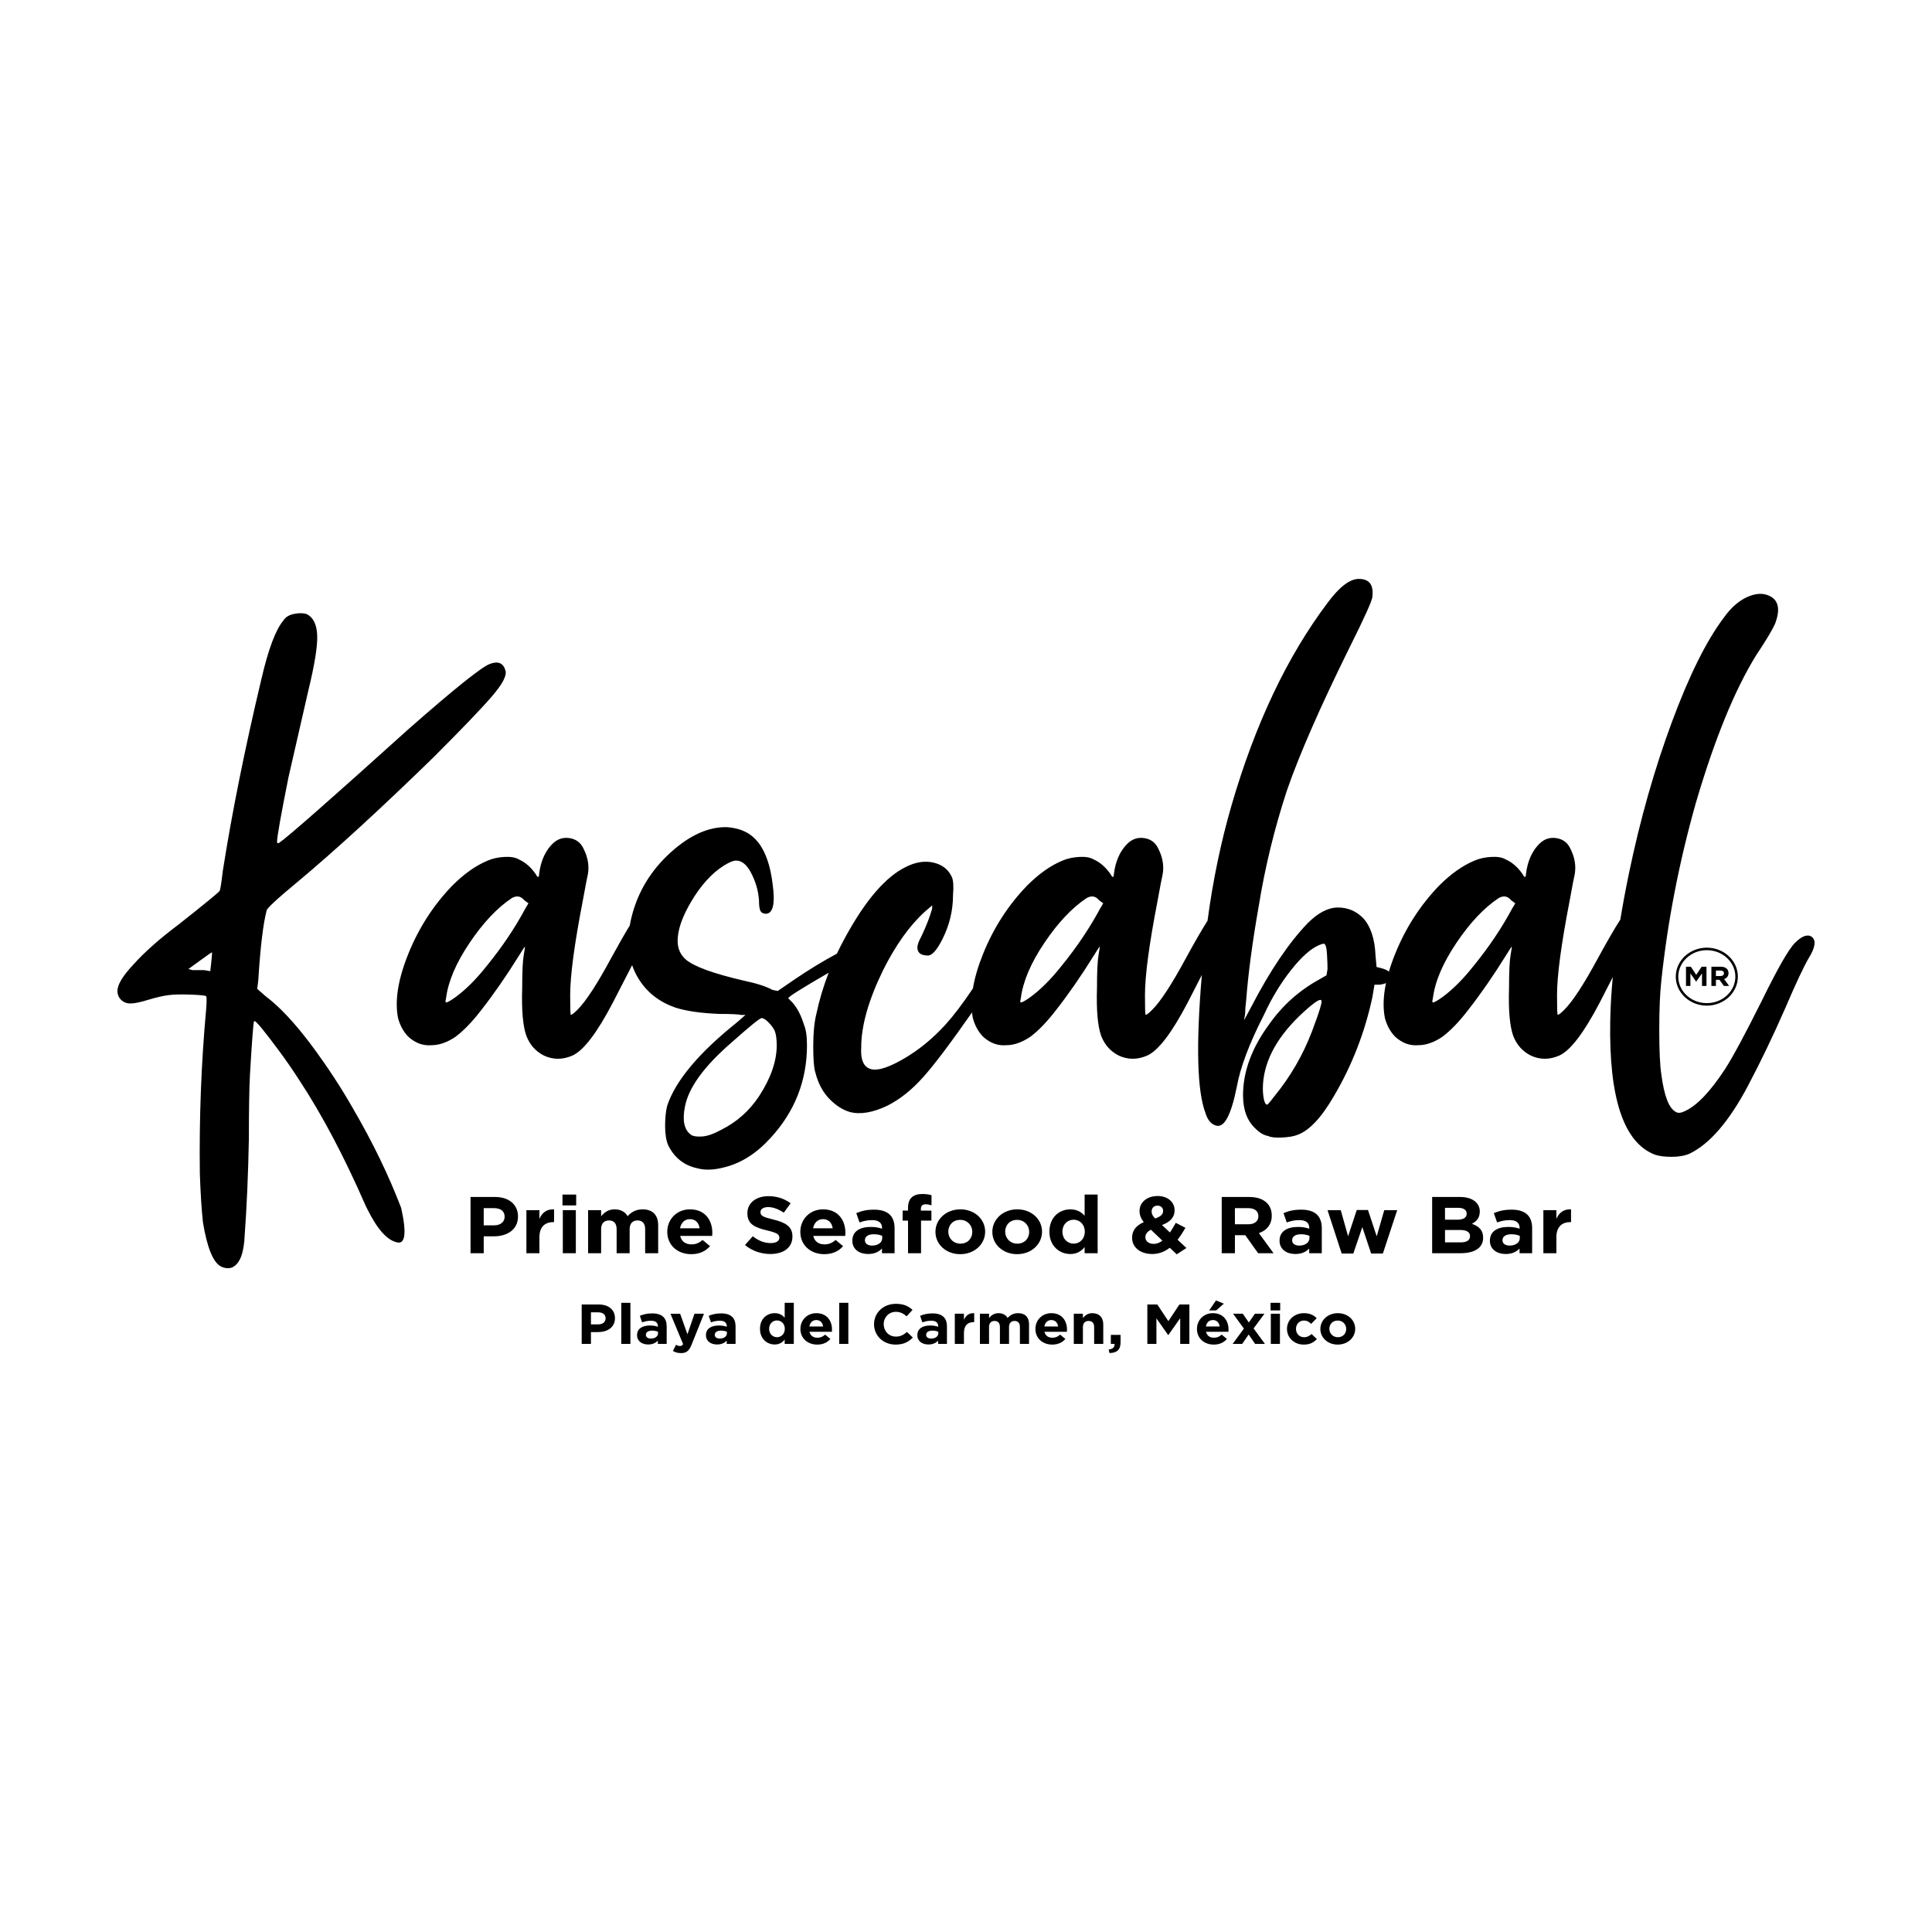 <?xml version="1.0" encoding="UTF-8"?><svg id="Calque_1" xmlns="http://www.w3.org/2000/svg" width="200mm" height="200mm" viewBox="0 0 566.929 566.929"><g id="KASCABAL_-_Logo_Full_Black_-_WebsiteBWE"><path d="M145.264,351.242h-7.19v16.502h3.872v-4.951h2.941c3.947,0,7.115-1.98,7.115-5.799v-.048c0-3.371-2.539-5.705-6.738-5.705ZM148.079,357.065c0,1.414-1.131,2.499-3.067,2.499h-3.067v-5.045h2.991c1.936,0,3.143.872,3.143,2.499v.048Z"/><path d="M158.289,357.654v-2.546h-3.821v12.636h3.821v-4.668c0-3.018,1.559-4.456,4.098-4.456h.201v-3.748c-2.263-.094-3.519,1.037-4.299,2.782Z"/><rect x="165.154" y="355.108" width="3.821" height="12.636"/><rect x="165.053" y="350.534" width="4.022" height="3.183"/><path d="M189.314,360.695v7.049h3.821v-8.227c0-3.041-1.71-4.644-4.55-4.644-1.836,0-3.243.707-4.425,2.003-.704-1.273-2.036-2.003-3.796-2.003-1.936,0-3.092.967-3.972,2.027v-1.792h-3.821v12.636h3.821v-7.049c0-1.697.88-2.57,2.313-2.57,1.433,0,2.238.873,2.238,2.57v7.049h3.821v-7.049c0-1.697.88-2.57,2.313-2.57,1.433,0,2.238.873,2.238,2.57Z"/><path d="M209.027,361.732c0-3.583-2.062-6.86-6.562-6.86-3.922,0-6.662,2.97-6.662,6.577v.047c0,3.866,2.992,6.53,7.039,6.53,2.439,0,4.249-.896,5.506-2.358l-2.187-1.815c-1.056.919-1.986,1.297-3.268,1.297-1.71,0-2.916-.849-3.293-2.475h9.377c.025-.33.051-.66.051-.943ZM199.548,360.436c.302-1.627,1.333-2.688,2.916-2.688,1.609,0,2.615,1.084,2.841,2.688h-5.757Z"/><path d="M226.149,364.773c-2.011,0-3.67-.778-5.254-2.004l-2.287,2.569c2.112,1.769,4.802,2.64,7.466,2.64,3.796,0,6.461-1.839,6.461-5.115v-.047c0-2.876-2.011-4.079-5.581-4.951-3.042-.731-3.796-1.084-3.796-2.169v-.048c0-.801.78-1.438,2.263-1.438,1.484,0,3.017.613,4.576,1.627l2.011-2.735c-1.785-1.344-3.972-2.098-6.536-2.098-3.595,0-6.159,1.98-6.159,4.975v.047c0,3.277,2.288,4.196,5.832,5.045,2.942.707,3.545,1.179,3.545,2.098v.047c0,.967-.955,1.556-2.539,1.556Z"/><path d="M248.073,361.732c0-3.583-2.062-6.86-6.562-6.86-3.922,0-6.662,2.97-6.662,6.577v.047c0,3.866,2.992,6.53,7.039,6.53,2.439,0,4.249-.896,5.506-2.358l-2.187-1.815c-1.056.919-1.986,1.297-3.268,1.297-1.71,0-2.916-.849-3.293-2.475h9.377c.025-.33.051-.66.051-.943ZM238.595,360.436c.302-1.627,1.333-2.688,2.916-2.688,1.609,0,2.615,1.084,2.841,2.688h-5.757Z"/><path d="M258.81,367.744h3.696v-7.332c0-1.697-.453-3.088-1.458-4.031-.955-.896-2.464-1.415-4.551-1.415-2.287,0-3.746.401-5.229,1.014l.955,2.734c1.232-.424,2.263-.684,3.721-.684,1.911,0,2.891.825,2.891,2.31v.212c-.955-.307-1.936-.519-3.293-.519-3.193,0-5.43,1.273-5.43,4.032v.047c0,2.499,2.087,3.866,4.626,3.866,1.86,0,3.143-.636,4.073-1.603v1.367ZM255.893,365.504c-1.232,0-2.087-.566-2.087-1.533v-.047c0-1.132,1.005-1.745,2.64-1.745.93,0,1.785.189,2.439.472v.637c0,1.297-1.207,2.216-2.992,2.216Z"/><path d="M271.608,353.387c.653,0,1.181.118,1.734.307v-2.971c-.704-.212-1.508-.354-2.715-.354-1.357,0-2.389.33-3.092.99-.704.66-1.081,1.673-1.081,3.064v.802h-1.584v2.947h1.584v9.571h3.821v-9.571h3.042v-2.924h-3.092v-.495c0-.943.502-1.367,1.383-1.367Z"/><path d="M289.082,361.402c0-3.63-3.092-6.53-7.266-6.53-4.198,0-7.316,2.947-7.316,6.577v.047c0,3.63,3.092,6.53,7.266,6.53,4.198,0,7.316-2.947,7.316-6.577v-.048ZM285.311,361.496c0,1.862-1.307,3.442-3.495,3.442-2.112,0-3.545-1.627-3.545-3.489v-.048c0-1.862,1.307-3.441,3.495-3.441,2.111,0,3.545,1.627,3.545,3.489v.047Z"/><path d="M305.776,361.402c0-3.63-3.092-6.53-7.266-6.53-4.198,0-7.316,2.947-7.316,6.577v.047c0,3.63,3.092,6.53,7.266,6.53,4.198,0,7.316-2.947,7.316-6.577v-.048ZM302.005,361.496c0,1.862-1.307,3.442-3.495,3.442-2.112,0-3.545-1.627-3.545-3.489v-.048c0-1.862,1.307-3.441,3.495-3.441,2.111,0,3.545,1.627,3.545,3.489v.047Z"/><path d="M318.273,365.928v1.815h3.821v-17.209h-3.821v6.224c-.905-1.014-2.162-1.886-4.198-1.886-3.193,0-6.134,2.31-6.134,6.53v.048c0,4.22,2.992,6.53,6.134,6.53,1.986,0,3.268-.872,4.198-2.051ZM315.055,364.938c-1.785,0-3.293-1.391-3.293-3.489v-.048c0-2.122,1.508-3.489,3.293-3.489,1.785,0,3.268,1.391,3.268,3.489v.048c0,2.098-1.483,3.489-3.268,3.489Z"/><path d="M343.264,366.141l2.036,1.934,2.841-1.863-2.59-2.428c.88-1.108,1.634-2.334,2.313-3.489l-2.841-1.462c-.553,1.014-1.131,1.98-1.71,2.829l-2.338-2.193c2.187-.802,3.696-2.098,3.696-4.314v-.048c0-2.31-1.961-4.149-4.952-4.149-3.394,0-5.33,2.074-5.33,4.338v.047c0,1.131.377,2.169,1.232,3.301-2.213.943-3.419,2.428-3.419,4.526v.047c0,2.923,2.539,4.762,5.908,4.762,2.037,0,3.721-.73,5.154-1.839ZM337.934,355.461c0-.99.679-1.673,1.71-1.673.981,0,1.659.589,1.659,1.532v.047c0,1.037-.804,1.65-2.338,2.192-.729-.778-1.031-1.32-1.031-2.051v-.047ZM336.099,363.076v-.047c0-.802.478-1.603,1.634-2.169l3.369,3.207c-.804.589-1.659.943-2.539.943-1.433,0-2.464-.778-2.464-1.933Z"/><path d="M373.184,356.735v-.048c0-1.556-.528-2.852-1.508-3.772-1.157-1.084-2.891-1.673-5.128-1.673h-8.045v16.502h3.872v-5.281h3.042l3.771,5.281h4.525l-4.299-5.894c2.237-.778,3.771-2.452,3.771-5.115ZM369.262,356.923c0,1.391-1.081,2.334-2.966,2.334h-3.922v-4.739h3.846c1.885,0,3.042.801,3.042,2.357v.048Z"/><path d="M384.172,366.377v1.367h3.696v-7.332c0-1.697-.453-3.088-1.458-4.031-.955-.896-2.464-1.415-4.551-1.415-2.287,0-3.746.401-5.229,1.014l.955,2.734c1.232-.424,2.263-.684,3.721-.684,1.911,0,2.891.825,2.891,2.31v.212c-.955-.307-1.936-.519-3.293-.519-3.193,0-5.43,1.273-5.43,4.032v.047c0,2.499,2.087,3.866,4.626,3.866,1.86,0,3.143-.636,4.073-1.603ZM379.169,363.972v-.047c0-1.132,1.005-1.745,2.64-1.745.93,0,1.785.189,2.439.472v.637c0,1.297-1.207,2.216-2.992,2.216-1.232,0-2.087-.566-2.087-1.533Z"/><polygon points="403.985 362.793 401.42 355.061 398.127 355.061 395.588 362.77 393.426 355.108 389.554 355.108 393.703 367.838 397.121 367.838 399.761 360.082 402.35 367.838 405.795 367.838 409.993 355.108 406.197 355.108 403.985 362.793"/><path d="M431.918,359.115c1.257-.66,2.313-1.697,2.313-3.56v-.048c0-1.131-.402-2.051-1.207-2.805-1.005-.943-2.59-1.461-4.601-1.461h-8.17v16.502h8.372c3.972,0,6.587-1.509,6.587-4.526v-.047c0-2.216-1.257-3.324-3.293-4.055ZM424.024,354.424h3.821c1.634,0,2.539.613,2.539,1.697v.047c0,1.226-1.081,1.744-2.791,1.744h-3.57v-3.489ZM431.365,362.77c0,1.226-1.031,1.791-2.74,1.791h-4.601v-3.63h4.475c1.986,0,2.866.684,2.866,1.792v.048Z"/><path d="M443.585,354.966c-2.288,0-3.746.401-5.229,1.014l.956,2.734c1.232-.424,2.262-.684,3.72-.684,1.911,0,2.891.825,2.891,2.31v.212c-.955-.307-1.936-.519-3.293-.519-3.193,0-5.43,1.273-5.43,4.032v.047c0,2.499,2.087,3.866,4.625,3.866,1.86,0,3.143-.636,4.073-1.603v1.367h3.696v-7.332c0-1.697-.453-3.088-1.458-4.031-.955-.896-2.464-1.415-4.551-1.415ZM445.974,363.288c0,1.297-1.207,2.216-2.992,2.216-1.232,0-2.087-.566-2.087-1.533v-.047c0-1.132,1.005-1.745,2.64-1.745.93,0,1.785.189,2.439.472v.637Z"/><path d="M456.71,357.654v-2.546h-3.821v12.636h3.821v-4.668c0-3.018,1.559-4.456,4.098-4.456h.201v-3.748c-2.263-.094-3.519,1.037-4.299,2.782Z"/><path d="M531.585,274.872c-1.224-.817-2.856-.204-4.897,1.837-1.837,1.837-5.102,7.551-9.795,17.142-4.898,9.795-8.469,16.428-10.714,19.897-4.285,6.531-8.162,10.612-11.632,12.244-1.225.613-2.142.715-2.755.307-2.04-1.02-3.469-4.693-4.286-11.02-.408-2.653-.612-6.989-.612-13.009,0-6.021.204-10.867.612-14.541,1.837-17.347,5.204-34.693,10.102-52.039,5.51-18.775,11.428-33.264,17.755-43.468,2.856-4.285,4.693-7.346,5.509-9.183,1.633-4.286,1.021-7.04-1.837-8.266-1.837-.816-3.979-.663-6.428.46-2.45,1.123-4.694,3.112-6.734,5.969-5.102,6.734-10.204,16.989-15.306,30.764-5.102,13.775-9.286,28.519-12.551,44.233-.98,4.727-1.825,9.267-2.544,13.636-1.665,2.583-3.878,6.405-6.639,11.466-4.081,7.55-7.347,12.55-9.795,14.999-1.225,1.225-1.888,1.684-1.99,1.377-.102-.307-.153-2.194-.153-5.663,0-5.714,1.225-14.897,3.673-27.55.816-4.489,1.326-7.142,1.53-7.959.409-2.449,0-4.898-1.224-7.347-.817-1.837-2.194-2.909-4.133-3.214-1.939-.307-3.622.255-5.051,1.683-1.837,1.837-3.061,4.286-3.674,7.346-.203,1.225-.305,1.939-.305,2.144-.204.408-.511.204-.919-.612-1.429-2.041-3.06-3.469-4.897-4.286-1.02-.612-2.449-.867-4.286-.764-1.836.101-3.469.459-4.898,1.071-3.47,1.429-6.939,3.878-10.408,7.347-5.51,5.713-9.796,12.347-12.857,19.897-.752,1.854-1.379,3.634-1.884,5.34-.544-.437-1.341-.789-2.401-1.054l-1.225-.306-.305-3.367c-.204-4.898-1.429-8.571-3.674-11.019-2.041-2.041-4.489-3.062-7.347-3.062-2.857,0-5.816,1.53-8.877,4.592-5.51,5.714-11.02,13.876-16.53,24.488l-2.142,3.979.305-1.836c0-1.021.102-2.348.307-3.98.612-7.959,1.837-17.143,3.673-27.55,1.837-11.428,4.592-22.754,8.265-33.978,3.673-10.612,9.796-24.591,18.366-41.938,4.49-8.979,6.735-13.979,6.735-14.999.408-3.469-.918-5.204-3.98-5.204-2.653,0-5.713,2.347-9.183,7.041-11.836,15.713-21.224,35.508-28.162,59.385-3.133,10.809-5.477,22.103-7.046,33.874-1.639,2.574-3.778,6.279-6.422,11.125-4.082,7.55-7.347,12.55-9.796,14.999-1.224,1.225-1.887,1.684-1.99,1.377-.102-.307-.153-2.194-.153-5.663,0-5.714,1.225-14.897,3.673-27.55.816-4.489,1.326-7.142,1.53-7.959.409-2.449,0-4.898-1.225-7.347-.816-1.837-2.194-2.909-4.133-3.214-1.938-.307-3.622.255-5.05,1.683-1.837,1.837-3.061,4.286-3.674,7.346-.203,1.225-.305,1.939-.305,2.144-.204.408-.511.204-.919-.612-1.429-2.041-3.061-3.469-4.898-4.286-1.02-.612-2.449-.867-4.286-.764-1.836.101-3.468.459-4.897,1.071-3.47,1.429-6.939,3.878-10.407,7.347-5.511,5.713-9.796,12.347-12.858,19.897-1.509,3.722-2.519,7.145-3.037,10.272-2.962,4.419-5.624,7.937-7.983,10.543-3.877,4.286-8.163,7.755-12.857,10.408-4.693,2.653-7.959,3.469-9.795,2.449-1.633-.817-2.347-2.857-2.143-6.123,0-6.326,2.143-13.876,6.429-22.652,3.674-7.347,7.755-13.061,12.245-17.142l2.143-1.837v.919c-.612,2.245-1.633,4.898-3.061,7.959-1.02,1.836-1.429,3.163-1.225,3.979.204,1.224,1.225,1.837,3.062,1.837,1.224,0,2.653-1.632,4.284-4.898,2.041-4.081,3.062-8.367,3.062-12.856.204-2.449.102-4.184-.307-5.204-1.02-2.246-2.806-3.674-5.357-4.286-2.551-.613-5.255-.204-8.112,1.224-5.918,2.857-11.836,9.694-17.754,20.51-.915,1.648-1.76,3.307-2.552,4.976-3.974,2.116-8.122,4.64-12.447,7.574l-4.898,3.368-1.531-.307c-1.837-1.02-4.694-1.939-8.571-2.755-8.775-2.041-14.387-4.081-16.836-6.123-1.633-1.428-2.449-3.265-2.449-5.509,0-3.265,1.377-7.195,4.132-11.786,2.755-4.592,5.867-8.01,9.337-10.255,1.632-1.02,2.857-1.531,3.673-1.531,1.633,0,3.061,1.122,4.286,3.368,1.429,2.652,2.244,5.408,2.449,8.265,0,1.632.153,2.703.459,3.214.306.51.867.765,1.683.765,2.041-.204,2.653-3.163,1.837-8.878-1.02-8.163-3.775-13.264-8.265-15.305-1.225-.612-2.857-1.021-4.897-1.224-5.51-.204-11.123,2.295-16.837,7.499-5.714,5.205-9.49,11.428-11.326,18.673-.23.906-.419,1.795-.569,2.668-1.504,2.459-3.353,5.699-5.552,9.731-4.081,7.55-7.347,12.55-9.796,14.999-1.224,1.225-1.887,1.684-1.99,1.377-.102-.307-.153-2.194-.153-5.663,0-5.714,1.224-14.897,3.673-27.55.816-4.489,1.327-7.142,1.531-7.959.408-2.449,0-4.898-1.225-7.347-.817-1.837-2.194-2.909-4.133-3.214-1.938-.307-3.622.255-5.05,1.683-1.837,1.837-3.062,4.286-3.674,7.346-.203,1.225-.305,1.939-.305,2.144-.204.408-.511.204-.919-.612-1.428-2.041-3.06-3.469-4.897-4.286-1.02-.612-2.449-.867-4.286-.764-1.836.101-3.469.459-4.897,1.071-3.47,1.429-6.939,3.878-10.408,7.347-5.51,5.713-9.795,12.347-12.857,19.897-3.061,7.551-4.081,13.877-3.061,18.979.612,2.245,1.632,4.082,3.061,5.51,2.041,1.836,4.286,2.653,6.734,2.449,2.245,0,4.592-.817,7.041-2.449,2.449-1.837,4.999-4.49,7.653-7.959,3.673-4.694,7.347-10,11.02-15.918,1.02-1.632,1.582-2.5,1.684-2.602.102-.102,0,.714-.307,2.449-.305,1.735-.459,4.949-.459,9.642-.204,6.531.204,11.224,1.225,14.082,1.021,2.653,2.755,4.591,5.204,5.815,2.653,1.225,5.408,1.225,8.265,0,3.265-1.428,7.245-6.632,11.938-15.611,2.2-4.324,4.074-7.968,5.625-10.939.504,1.473,1.177,2.876,2.027,4.204,2.449,3.878,6.021,6.633,10.714,8.266,3.266,1.02,7.552,1.633,12.858,1.837,3.468,0,5.611.102,6.428.305h1.224l-2.449,2.143c-11.224,8.979-18.061,17.142-20.51,24.489-.408,1.632-.612,3.622-.612,5.969,0,2.348.306,4.235.919,5.664,1.837,3.673,4.693,5.917,8.571,6.734,2.245.612,4.898.51,7.959-.307,4.899-1.225,9.387-4.081,13.469-8.571,7.142-7.755,10.714-16.835,10.714-27.243,0-2.653-.305-4.694-.918-6.123-.816-2.653-1.939-4.795-3.367-6.428-.817-.816-1.225-1.225-1.225-1.225,0-.409,3.878-2.857,11.633-7.346.079-.045.157-.085.236-.13-1.537,3.967-2.744,7.989-3.603,12.068-.612,2.449-.918,5.612-.918,9.489,0,3.878.204,6.429.612,7.654.817,3.265,2.245,5.918,4.286,7.959,1.837,1.837,3.775,3.062,5.817,3.673,3.06.816,6.734.204,11.019-1.837,3.674-1.837,7.195-4.643,10.562-8.418,3.271-3.666,8.037-9.989,14.291-18.949.062.564.142,1.117.249,1.654.612,2.245,1.632,4.082,3.061,5.51,2.041,1.836,4.286,2.653,6.735,2.449,2.245,0,4.592-.817,7.04-2.449,2.449-1.837,5-4.49,7.653-7.959,3.673-4.694,7.347-10,11.02-15.918,1.02-1.632,1.582-2.5,1.684-2.602.102-.102,0,.714-.306,2.449-.305,1.735-.459,4.949-.459,9.642-.204,6.531.204,11.224,1.225,14.082,1.021,2.653,2.755,4.591,5.204,5.815,2.653,1.225,5.408,1.225,8.265,0,3.265-1.428,7.245-6.632,11.938-15.611,1.537-3.021,2.913-5.705,4.133-8.065-1.741,20.583-1.385,34.091,1.071,40.513.612,2.04,1.633,3.265,3.061,3.673,1.225.409,2.347-.357,3.367-2.296,1.02-1.938,1.939-4.948,2.755-9.029,1.02-5.715,3.673-12.756,7.959-21.123,2.245-4.898,4.898-9.285,7.958-13.162,3.062-3.878,5.817-6.326,8.265-7.347,1.02-.408,1.531-.51,1.531-.306.408.204.663,1.224.765,3.061.102,1.837.153,3.265.153,4.285l-.307,1.837-2.142,1.224c-5.918,3.266-10.816,7.653-14.693,13.163-5.102,6.939-7.653,13.877-7.653,20.816,0,4.286,1.225,7.551,3.673,9.795,1.224,1.225,2.449,1.939,3.673,2.143.817.408,2.194.561,4.133.459,1.938-.102,3.419-.357,4.439-.765,3.469-1.224,7.04-5,10.714-11.327,5.306-8.979,9.081-18.673,11.326-29.08l.612-3.673h1.53c.748-.094,1.361-.255,1.853-.477-.811,3.846-.922,7.272-.322,10.272.612,2.245,1.632,4.082,3.061,5.51,2.041,1.836,4.286,2.653,6.734,2.449,2.245,0,4.592-.817,7.041-2.449,2.449-1.837,5-4.49,7.652-7.959,3.673-4.694,7.347-10,11.021-15.918,1.02-1.632,1.581-2.5,1.683-2.602.102-.102,0,.714-.307,2.449-.305,1.735-.458,4.949-.458,9.642-.204,6.531.204,11.224,1.224,14.082,1.021,2.653,2.755,4.591,5.204,5.815,2.653,1.225,5.408,1.225,8.265,0,3.266-1.428,7.245-6.632,11.938-15.611,1.403-2.757,2.67-5.23,3.809-7.437-.428,4.561-.68,8.881-.747,12.947-.408,22.653,3.979,35.713,13.163,39.182,1.225.408,2.857.612,4.898.612s3.775-.306,5.203-.918c5.919-2.857,11.633-9.49,17.142-19.897,3.674-6.939,7.347-14.591,11.02-22.959,3.062-7.143,5.306-11.938,6.735-14.387,2.041-3.266,2.347-5.408.918-6.428ZM154.152,266.606c-3.061,5.714-6.837,11.326-11.327,16.836-3.061,3.877-6.121,6.939-9.183,9.183-1.428,1.02-2.347,1.531-2.755,1.531-.204,0-.204-.409,0-1.225.613-4.897,2.908-10.305,6.888-16.224,3.979-5.918,8.112-10.306,12.398-13.163,1.428-.816,2.653-.612,3.673.613l1.224.918-.918,1.53ZM222.72,321.706c-2.857,4.286-6.531,7.552-11.02,9.796-2.245,1.224-4.132,1.887-5.663,1.99-1.531.102-2.603-.051-3.214-.459-2.041-1.429-2.653-4.184-1.837-8.265,1.021-5.51,5.51-11.734,13.469-18.673,5.51-4.898,8.52-7.347,9.03-7.347.51,0,1.173.408,1.99,1.225.816.816,1.429,1.633,1.836,2.449.409,1.021.613,2.449.613,4.286,0,4.693-1.735,9.693-5.204,14.999ZM322.819,266.606c-3.062,5.714-6.837,11.326-11.326,16.836-3.062,3.877-6.122,6.939-9.184,9.183-1.428,1.02-2.346,1.531-2.755,1.531-.204,0-.204-.409,0-1.225.613-4.897,2.908-10.305,6.888-16.224,3.979-5.918,8.112-10.306,12.398-13.163,1.429-.816,2.653-.612,3.673.613l1.224.918-.918,1.53ZM384.959,302.728c-2.653,6.939-6.327,13.264-11.021,18.978-1.224,1.633-1.939,2.45-2.142,2.45-.204,0-.408-.204-.612-.613-.204-.408-.357-1.02-.459-1.837-.102-.816-.154-1.53-.154-2.142,0-7.346,3.572-14.489,10.714-21.428,3.878-3.673,6.021-5.204,6.429-4.592.408.204-.51,3.265-2.755,9.184ZM443.732,266.606c-3.062,5.714-6.837,11.326-11.326,16.836-3.062,3.877-6.122,6.939-9.183,9.183-1.429,1.02-2.347,1.531-2.755,1.531-.204,0-.204-.409,0-1.225.612-4.897,2.908-10.305,6.887-16.224,3.979-5.918,8.112-10.306,12.398-13.163,1.429-.816,2.653-.612,3.673.613l1.224.918-.918,1.53Z"/><path d="M103.643,325.38c-3.469-6.123-7.55-12.346-12.245-18.673-4.897-6.53-9.387-11.327-13.469-14.388l-2.449-2.143.306-2.449c.612-9.795,1.429-16.633,2.449-20.51,0-.612,2.959-3.367,8.877-8.265,11.02-9.184,24.387-21.428,40.101-36.733,8.571-8.572,14.336-14.591,17.296-18.061,2.959-3.469,4.234-5.918,3.827-7.346-.613-2.245-2.144-2.908-4.592-1.99-2.449.918-10.408,7.296-23.877,19.132-22.856,20.612-35.51,31.734-37.958,33.366-.407.204-.612.102-.612-.306,0-1.429,1.123-7.755,3.367-18.979,1.633-7.143,3.572-15.612,5.817-25.407,1.836-7.552,2.703-12.908,2.601-16.071-.102-3.163-1.071-5.254-2.908-6.275-1.02-.407-2.296-.459-3.827-.153-1.53.306-2.602.969-3.214,1.99-2.244,2.653-4.387,8.367-6.428,17.142-4.898,20.612-8.673,39.386-11.326,56.324-.409,3.469-.714,5.408-.919,5.816-.204.407-4.184,3.673-11.938,9.795-5.713,4.286-10.204,8.266-13.469,11.938-3.061,3.266-4.592,5.817-4.592,7.654,0,1.02.357,1.887,1.071,2.601.715.714,1.633,1.071,2.755,1.071,1.123,0,2.857-.357,5.204-1.071,2.347-.714,4.337-1.173,5.969-1.377,1.428-.204,3.571-.255,6.428-.153,2.857.102,4.387.255,4.591.459.204.204.204,1.531,0,3.98-1.429,15.714-2.041,31.734-1.836,48.06.204,5.918.51,10.714.918,14.387,1.224,7.346,2.959,11.632,5.204,12.856,1.224.612,2.347.714,3.367.306,2.244-1.02,3.469-4.184,3.673-9.49.612-8.367,1.02-17.755,1.225-28.162,0-8.368.102-14.591.306-18.673.612-10.407,1.02-15.713,1.224-15.918.204-.204.97.511,2.296,2.142,1.326,1.633,3.01,3.827,5.05,6.582,2.041,2.755,3.98,5.561,5.817,8.418,6.734,10.204,13.265,22.55,19.591,37.04.204.408.408.816.612,1.225,2.857,5.714,5.714,8.877,8.571,9.489,2.449.613,2.857-2.755,1.224-10.101-3.673-9.592-8.366-19.286-14.081-29.08ZM62.011,282.218l-.306,2.755-1.836-.306h-3.367l-1.224-.307,3.367-2.449c2.245-1.633,3.418-2.449,3.52-2.449.101,0,.051.918-.153,2.754Z"/><path d="M175.734,382.794h-5.04v11.566h2.714v-3.47h2.061c2.767,0,4.987-1.388,4.987-4.065v-.033c0-2.363-1.78-3.999-4.722-3.999ZM177.708,386.876c0,.991-.793,1.751-2.15,1.751h-2.15v-3.536h2.097c1.356,0,2.202.611,2.202,1.751v.033Z"/><rect x="182.308" y="382.299" width="2.678" height="12.062"/><path d="M191.418,385.405c-1.603,0-2.625.281-3.665.711l.67,1.917c.863-.297,1.586-.479,2.608-.479,1.339,0,2.027.578,2.027,1.619v.149c-.67-.215-1.357-.364-2.309-.364-2.237,0-3.805.892-3.805,2.826v.033c0,1.752,1.462,2.71,3.242,2.71,1.304,0,2.203-.446,2.855-1.124v.958h2.59v-5.139c0-1.19-.317-2.164-1.022-2.825-.67-.628-1.727-.992-3.189-.992ZM193.092,391.238c0,.909-.846,1.553-2.097,1.553-.863,0-1.462-.397-1.462-1.074v-.033c0-.793.705-1.223,1.85-1.223.652,0,1.251.132,1.709.331v.446Z"/><path d="M201.728,391.535l-2.15-6.031h-2.837l3.7,8.89c-.229.446-.476.578-.934.578-.352,0-.793-.149-1.145-.347l-.898,1.818c.687.38,1.41.611,2.379.611,1.603,0,2.378-.677,3.101-2.479l3.629-9.071h-2.784l-2.062,6.031Z"/><path d="M211.632,385.405c-1.603,0-2.625.281-3.665.711l.67,1.917c.863-.297,1.586-.479,2.608-.479,1.339,0,2.027.578,2.027,1.619v.149c-.67-.215-1.357-.364-2.309-.364-2.237,0-3.805.892-3.805,2.826v.033c0,1.752,1.462,2.71,3.242,2.71,1.304,0,2.203-.446,2.855-1.124v.958h2.59v-5.139c0-1.19-.317-2.164-1.022-2.825-.67-.628-1.727-.992-3.19-.992ZM213.306,391.238c0,.909-.846,1.553-2.097,1.553-.863,0-1.462-.397-1.462-1.074v-.033c0-.793.705-1.223,1.85-1.223.652,0,1.251.132,1.709.331v.446Z"/><path d="M230.258,386.661c-.635-.711-1.515-1.322-2.943-1.322-2.238,0-4.3,1.619-4.3,4.577v.033c0,2.958,2.097,4.577,4.3,4.577,1.392,0,2.291-.611,2.943-1.438v1.272h2.678v-12.062h-2.678v4.362ZM230.293,389.949c0,1.47-1.039,2.445-2.291,2.445s-2.308-.975-2.308-2.445v-.033c0-1.487,1.057-2.445,2.308-2.445s2.291.975,2.291,2.445v.033Z"/><path d="M239.545,385.339c-2.749,0-4.669,2.082-4.669,4.61v.033c0,2.71,2.097,4.577,4.934,4.577,1.709,0,2.978-.628,3.859-1.652l-1.533-1.272c-.74.644-1.392.909-2.291.909-1.198,0-2.044-.595-2.308-1.735h6.573c.018-.231.035-.463.035-.661,0-2.511-1.445-4.808-4.599-4.808ZM237.501,389.239c.211-1.14.934-1.884,2.044-1.884,1.128,0,1.833.76,1.991,1.884h-4.035Z"/><rect x="246.26" y="382.299" width="2.678" height="12.062"/><path d="M262.894,392.213c-2.114,0-3.577-1.652-3.577-3.635v-.033c0-1.983,1.497-3.602,3.577-3.602,1.234,0,2.203.496,3.154,1.305l1.727-1.867c-1.145-1.057-2.537-1.784-4.864-1.784-3.788,0-6.431,2.693-6.431,5.981v.033c0,3.321,2.696,5.948,6.325,5.948,2.379,0,3.788-.793,5.057-2.065l-1.727-1.636c-.969.826-1.833,1.355-3.242,1.355Z"/><path d="M273.662,385.405c-1.603,0-2.625.281-3.665.711l.67,1.917c.863-.297,1.586-.479,2.608-.479,1.339,0,2.026.578,2.026,1.619v.149c-.67-.215-1.357-.364-2.308-.364-2.238,0-3.807.892-3.807,2.826v.033c0,1.752,1.463,2.71,3.243,2.71,1.304,0,2.202-.446,2.854-1.124v.958h2.59v-5.139c0-1.19-.317-2.164-1.022-2.825-.67-.628-1.727-.992-3.19-.992ZM275.336,391.238c0,.909-.846,1.553-2.097,1.553-.863,0-1.462-.397-1.462-1.074v-.033c0-.793.705-1.223,1.85-1.223.652,0,1.251.132,1.709.331v.446Z"/><path d="M282.861,387.289v-1.785h-2.679v8.857h2.679v-3.272c0-2.115,1.092-3.123,2.872-3.123h.141v-2.627c-1.586-.066-2.467.727-3.013,1.95Z"/><path d="M298.773,385.339c-1.286,0-2.273.496-3.101,1.404-.493-.892-1.427-1.404-2.661-1.404-1.357,0-2.167.677-2.784,1.421v-1.256h-2.679v8.857h2.679v-4.94c0-1.19.617-1.801,1.621-1.801s1.568.611,1.568,1.801v4.94h2.678v-4.94c0-1.19.617-1.801,1.621-1.801s1.568.611,1.568,1.801v4.94h2.678v-5.767c0-2.132-1.199-3.255-3.189-3.255Z"/><path d="M308.502,385.339c-2.749,0-4.669,2.082-4.669,4.61v.033c0,2.71,2.097,4.577,4.934,4.577,1.709,0,2.978-.628,3.859-1.652l-1.533-1.272c-.74.644-1.392.909-2.291.909-1.198,0-2.044-.595-2.309-1.735h6.573c.018-.231.035-.463.035-.661,0-2.511-1.445-4.808-4.599-4.808ZM306.458,389.239c.211-1.14.934-1.884,2.044-1.884,1.128,0,1.833.76,1.992,1.884h-4.035Z"/><path d="M320.538,385.339c-1.357,0-2.15.677-2.766,1.421v-1.256h-2.679v8.857h2.679v-4.94c0-1.19.652-1.801,1.673-1.801,1.022,0,1.621.611,1.621,1.801v4.94h2.678v-5.734c0-2.032-1.18-3.288-3.207-3.288Z"/><path d="M325.966,394.361h1.092c.088.942-.511,1.52-1.727,1.636l.229,1.041c2.097-.033,3.26-.909,3.26-3.09v-2.231h-2.854v2.644Z"/><polygon points="342.847 387.685 339.605 382.794 336.68 382.794 336.68 394.361 339.34 394.361 339.34 386.859 342.777 391.75 342.847 391.75 346.318 386.81 346.318 394.361 349.014 394.361 349.014 382.794 346.089 382.794 342.847 387.685"/><polygon points="354.831 384.529 356.875 384.529 359.13 382.547 356.822 381.605 354.831 384.529"/><path d="M355.906,385.339c-2.749,0-4.669,2.082-4.669,4.61v.033c0,2.71,2.097,4.577,4.934,4.577,1.709,0,2.978-.628,3.859-1.652l-1.533-1.272c-.74.644-1.392.909-2.291.909-1.198,0-2.044-.595-2.308-1.735h6.573c.018-.231.035-.463.035-.661,0-2.511-1.445-4.808-4.599-4.808ZM353.862,389.239c.211-1.14.933-1.884,2.044-1.884,1.128,0,1.833.76,1.991,1.884h-4.035Z"/><polygon points="371.043 385.504 368.241 385.504 366.462 388.082 364.7 385.504 361.828 385.504 365.017 389.866 361.704 394.361 364.506 394.361 366.409 391.601 368.312 394.361 371.184 394.361 367.854 389.817 371.043 385.504"/><rect x="372.841" y="382.299" width="2.819" height="2.231"/><rect x="372.912" y="385.504" width="2.678" height="8.857"/><path d="M382.692,392.395c-1.462,0-2.396-1.091-2.396-2.445v-.033c0-1.305.952-2.412,2.291-2.412.952,0,1.551.38,2.15.975l1.639-1.652c-.881-.925-1.991-1.487-3.771-1.487-2.889,0-4.951,2.082-4.951,4.61v.033c0,2.528,2.079,4.577,4.916,4.577,1.885,0,2.943-.677,3.859-1.619l-1.568-1.487c-.652.578-1.269.942-2.167.942Z"/><path d="M392.578,385.339c-2.943,0-5.128,2.065-5.128,4.61v.033c0,2.545,2.168,4.577,5.092,4.577,2.943,0,5.128-2.065,5.128-4.61v-.033c0-2.545-2.168-4.577-5.092-4.577ZM395.028,389.982c0,1.305-.916,2.413-2.449,2.413-1.48,0-2.485-1.14-2.485-2.445v-.033c0-1.305.917-2.412,2.449-2.412,1.48,0,2.485,1.14,2.485,2.445v.033Z"/><polygon points="497.745 286.059 496.164 283.673 494.738 283.673 494.738 289.314 496.035 289.314 496.035 285.656 497.71 288.041 497.745 288.041 499.438 285.631 499.438 289.314 500.752 289.314 500.752 283.673 499.326 283.673 497.745 286.059"/><path d="M503.519,287.509h1.04l1.289,1.805h1.547l-1.469-2.015c.765-.266,1.289-.838,1.289-1.749v-.016c0-.532-.18-.975-.516-1.289-.395-.371-.988-.572-1.753-.572h-2.749v5.641h1.323v-1.805ZM503.519,284.793h1.315c.644,0,1.04.274,1.04.806v.016c0,.476-.369.798-1.014.798h-1.34v-1.62Z"/><path d="M491.741,286.591c0,4.691,4.087,8.507,9.11,8.507,5.024,0,9.111-3.816,9.111-8.507s-4.087-8.507-9.111-8.507c-5.023,0-9.11,3.816-9.11,8.507ZM509.225,286.591c0,4.285-3.757,7.77-8.374,7.77s-8.373-3.486-8.373-7.77,3.756-7.77,8.373-7.77,8.374,3.486,8.374,7.77Z"/></g></svg>
